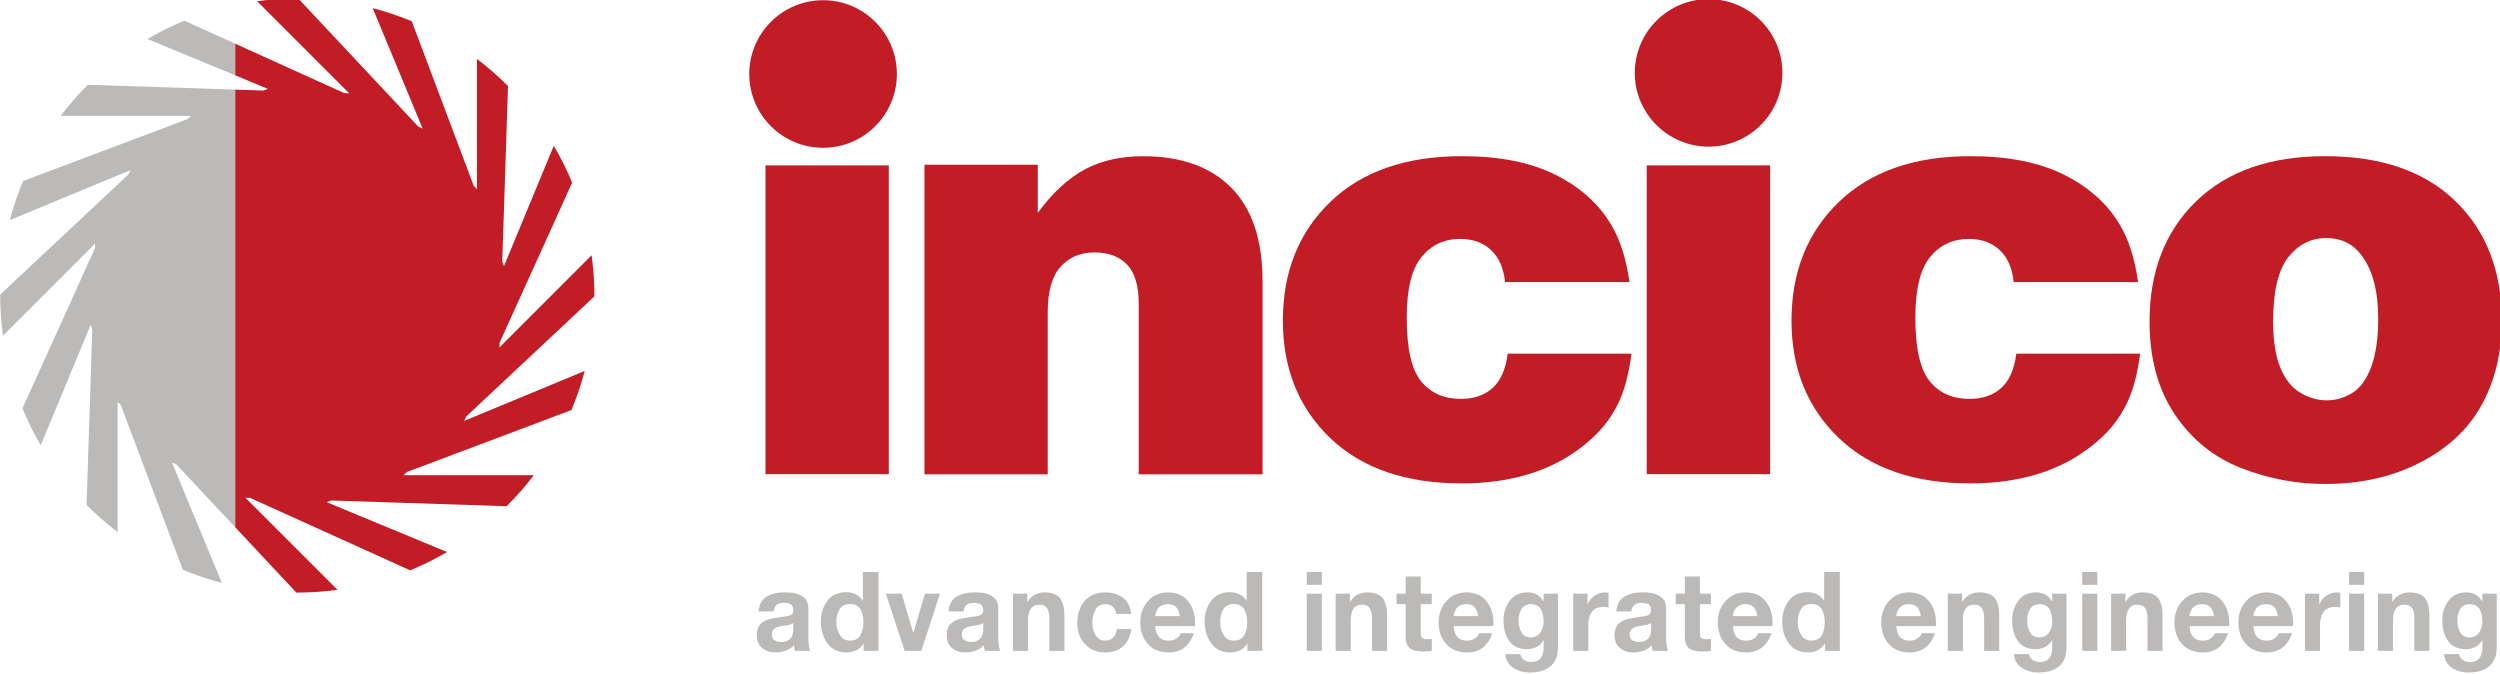 <?xml version="1.0" encoding="UTF-8" standalone="no"?> <svg xmlns:inkscape="http://www.inkscape.org/namespaces/inkscape" xmlns:sodipodi="http://sodipodi.sourceforge.net/DTD/sodipodi-0.dtd" xmlns="http://www.w3.org/2000/svg" xmlns:svg="http://www.w3.org/2000/svg" width="167.217mm" height="45.063mm" viewBox="0 0 167.217 45.063" version="1.1" id="svg5" xml:space="preserve"><defs id="defs2"><clipPath id="clipPath653"><path d="M 0,841.89 H 595.276 V 0 H 0 Z" id="path651"></path></clipPath></defs><g id="g647" transform="matrix(0.353,0,0,-0.353,-21.52,171.012)"><g id="g649" clip-path="url(#clipPath653)"><g id="g655" transform="translate(211.28,366.421)"><path d="m 0,0 c -0.256,-0.198 -0.598,-0.333 -1.022,-0.402 -0.443,-0.066 -0.895,-0.143 -1.352,-0.226 -0.452,-0.074 -0.84,-0.223 -1.16,-0.441 -0.352,-0.239 -0.531,-0.622 -0.531,-1.156 0.013,-0.532 0.198,-0.893 0.551,-1.086 0.333,-0.198 0.732,-0.297 1.195,-0.297 0.565,0 1.008,0.107 1.338,0.319 0.32,0.177 0.546,0.405 0.678,0.686 0.135,0.278 0.226,0.559 0.262,0.838 C -0.014,-1.485 0,-1.264 0,-1.107 Z m -6.597,2.176 c 0.138,1.38 0.686,2.336 1.65,2.867 0.956,0.51 2.036,0.758 3.239,0.746 0.537,0 1.075,-0.03 1.612,-0.082 C 0.438,5.624 0.925,5.473 1.363,5.247 1.821,5.024 2.184,4.71 2.454,4.308 2.718,3.895 2.853,3.366 2.853,2.718 v -5.607 c 0,-0.49 0.036,-0.953 0.1,-1.386 0.052,-0.44 0.14,-0.782 0.267,-1.019 H 0.319 c -0.11,0.333 -0.179,0.681 -0.203,1.044 -0.452,-0.471 -0.989,-0.812 -1.612,-1.024 -0.603,-0.213 -1.231,-0.317 -1.889,-0.317 -1.008,0 -1.837,0.272 -2.493,0.818 -0.683,0.518 -1.03,1.33 -1.044,2.435 0,0.628 0.105,1.134 0.317,1.526 0.19,0.41 0.452,0.721 0.788,0.939 0.347,0.253 0.727,0.438 1.148,0.553 0.414,0.124 0.841,0.212 1.287,0.267 0.457,0.086 0.889,0.157 1.289,0.21 0.399,0.041 0.757,0.096 1.071,0.162 C -0.355,1.449 -0.014,1.793 0,2.36 -0.014,2.98 -0.193,3.382 -0.54,3.572 -0.892,3.727 -1.328,3.804 -1.845,3.804 -2.972,3.817 -3.603,3.278 -3.738,2.187 Z" style="fill:#bbbab8;fill-opacity:1;fill-rule:nonzero;stroke:none" id="path657"></path></g><g id="g659" transform="translate(224.565,366.57)"><path d="M 0,0 C 0,0.914 -0.179,1.713 -0.537,2.396 -0.923,3.077 -1.586,3.424 -2.534,3.44 -3.473,3.424 -4.14,3.077 -4.536,2.396 -4.944,1.724 -5.139,0.92 -5.126,-0.019 c 0,-0.882 0.21,-1.661 0.628,-2.344 0.413,-0.744 1.066,-1.124 1.964,-1.138 0.975,0.014 1.647,0.38 2.019,1.097 C -0.171,-1.721 0,-0.92 0,0 M 0.041,-4.062 H 0 c -0.344,-0.587 -0.801,-1.014 -1.369,-1.279 -0.565,-0.267 -1.195,-0.399 -1.884,-0.399 -1.622,0.028 -2.826,0.628 -3.616,1.801 -0.796,1.132 -1.196,2.468 -1.196,4.011 0,1.52 0.4,2.828 1.196,3.919 0.79,1.099 1.972,1.661 3.547,1.688 0.653,0 1.265,-0.129 1.832,-0.388 0.554,-0.267 1.002,-0.672 1.347,-1.217 h 0.041 V 9.516 H 2.845 V -5.445 H 0.041 Z" style="fill:#bbbab8;fill-opacity:1;fill-rule:nonzero;stroke:none" id="path661"></path></g><g id="g663" transform="translate(235.544,361.126)"><path d="m 0,0 h -3.167 l -3.562,10.838 h 2.994 l 2.193,-7.403 h 0.041 l 2.187,7.403 H 3.52 Z" style="fill:#bbbab8;fill-opacity:1;fill-rule:nonzero;stroke:none" id="path665"></path></g><g id="g667" transform="translate(247.269,366.421)"><path d="m 0,0 c -0.256,-0.198 -0.598,-0.333 -1.022,-0.402 -0.443,-0.066 -0.895,-0.143 -1.352,-0.226 -0.452,-0.074 -0.84,-0.223 -1.16,-0.441 -0.352,-0.239 -0.531,-0.622 -0.531,-1.156 0.013,-0.532 0.198,-0.893 0.551,-1.086 0.333,-0.198 0.732,-0.297 1.195,-0.297 0.565,0 1.008,0.107 1.338,0.319 0.32,0.177 0.546,0.405 0.678,0.686 0.135,0.278 0.226,0.559 0.262,0.838 C -0.014,-1.485 0,-1.264 0,-1.107 Z m -6.597,2.176 c 0.138,1.38 0.686,2.336 1.65,2.867 0.956,0.51 2.036,0.758 3.239,0.746 0.537,0 1.075,-0.03 1.612,-0.082 C 0.438,5.624 0.925,5.473 1.363,5.247 1.821,5.024 2.184,4.71 2.454,4.308 2.718,3.895 2.853,3.366 2.853,2.718 v -5.607 c 0,-0.49 0.036,-0.953 0.1,-1.386 0.052,-0.44 0.14,-0.782 0.267,-1.019 h -2.9 c -0.111,0.333 -0.18,0.681 -0.204,1.044 -0.452,-0.471 -0.989,-0.812 -1.612,-1.024 -0.603,-0.213 -1.231,-0.317 -1.889,-0.317 -1.008,0 -1.837,0.272 -2.493,0.818 -0.683,0.518 -1.03,1.33 -1.044,2.435 0,0.628 0.105,1.134 0.317,1.526 0.19,0.41 0.452,0.721 0.788,0.939 0.347,0.253 0.727,0.438 1.148,0.553 0.414,0.124 0.841,0.212 1.287,0.267 0.457,0.086 0.889,0.157 1.289,0.21 0.399,0.041 0.757,0.096 1.071,0.162 C -0.355,1.449 -0.014,1.793 0,2.36 -0.014,2.98 -0.193,3.382 -0.54,3.572 -0.892,3.727 -1.328,3.804 -1.845,3.804 -2.972,3.817 -3.603,3.278 -3.738,2.187 Z" style="fill:#bbbab8;fill-opacity:1;fill-rule:nonzero;stroke:none" id="path669"></path></g><g id="g671" transform="translate(252.906,371.963)"><path d="m 0,0 h 2.707 v -1.515 h 0.061 c 0.38,0.614 0.857,1.069 1.432,1.361 0.551,0.267 1.132,0.399 1.747,0.399 1.484,-0.014 2.5,-0.416 3.054,-1.204 0.507,-0.793 0.757,-1.875 0.744,-3.241 v -6.638 H 6.888 v 6.101 C 6.916,-2.972 6.31,-2.088 5.068,-2.088 3.567,-2.06 2.826,-3.09 2.856,-5.175 v -5.663 H 0 Z" style="fill:#bbbab8;fill-opacity:1;fill-rule:nonzero;stroke:none" id="path673"></path></g><g id="g675" transform="translate(272.485,368.121)"><path d="m 0,0 c -0.196,1.226 -0.901,1.843 -2.113,1.859 -0.884,-0.027 -1.512,-0.41 -1.886,-1.143 -0.375,-0.744 -0.557,-1.531 -0.54,-2.368 -0.017,-0.81 0.162,-1.562 0.537,-2.256 0.19,-0.334 0.432,-0.606 0.73,-0.816 0.292,-0.225 0.661,-0.338 1.099,-0.338 1.327,0.035 2.09,0.765 2.278,2.195 h 2.751 c -0.479,-2.922 -2.148,-4.396 -5.007,-4.424 -1.592,0.014 -2.851,0.537 -3.782,1.57 -0.964,1.014 -1.451,2.336 -1.465,3.966 0,1.727 0.463,3.127 1.385,4.201 0.909,1.08 2.218,1.628 3.92,1.641 1.275,0 2.382,-0.333 3.319,-0.997 C 2.154,2.41 2.68,1.38 2.798,0 Z" style="fill:#bbbab8;fill-opacity:1;fill-rule:nonzero;stroke:none" id="path677"></path></g><g id="g679" transform="translate(284.516,367.705)"><path d="M 0,0 C -0.105,0.746 -0.336,1.319 -0.697,1.719 -1.049,2.088 -1.573,2.275 -2.267,2.275 -2.713,2.275 -3.082,2.198 -3.38,2.052 -3.699,1.895 -3.95,1.702 -4.123,1.465 -4.47,0.947 -4.646,0.46 -4.646,0 Z m -4.646,-1.881 c 0.101,-1.857 0.95,-2.779 2.553,-2.766 0.589,0 1.096,0.157 1.515,0.474 0.399,0.273 0.644,0.59 0.746,0.945 h 2.515 c -0.846,-2.46 -2.471,-3.674 -4.873,-3.649 -1.649,0.016 -2.933,0.545 -3.856,1.592 -0.955,1.032 -1.44,2.396 -1.454,4.087 0.014,1.661 0.512,3.021 1.493,4.079 C -5.06,3.95 -3.784,4.49 -2.19,4.503 -0.408,4.476 0.903,3.834 1.749,2.573 1.964,2.281 2.154,1.969 2.316,1.636 2.462,1.306 2.581,0.942 2.683,0.548 2.864,-0.226 2.925,-1.033 2.856,-1.881 Z" style="fill:#bbbab8;fill-opacity:1;fill-rule:nonzero;stroke:none" id="path681"></path></g><g id="g683" transform="translate(297.282,366.57)"><path d="M 0,0 C 0,0.914 -0.176,1.713 -0.534,2.396 -0.92,3.077 -1.586,3.424 -2.531,3.44 -3.47,3.424 -4.14,3.077 -4.536,2.396 -4.944,1.724 -5.137,0.92 -5.123,-0.019 c 0,-0.882 0.207,-1.661 0.625,-2.344 0.413,-0.744 1.069,-1.124 1.967,-1.138 0.972,0.014 1.644,0.38 2.016,1.097 C -0.171,-1.721 0,-0.92 0,0 M 0.044,-4.062 H 0 c -0.344,-0.587 -0.799,-1.014 -1.366,-1.279 -0.568,-0.267 -1.195,-0.399 -1.887,-0.399 -1.619,0.028 -2.823,0.628 -3.613,1.801 -0.799,1.132 -1.199,2.468 -1.199,4.011 0,1.52 0.4,2.828 1.199,3.919 0.79,1.099 1.972,1.661 3.544,1.688 0.656,0 1.267,-0.129 1.835,-0.388 0.553,-0.267 1.002,-0.672 1.347,-1.217 h 0.041 V 9.516 H 2.848 V -5.445 H 0.044 Z" style="fill:#bbbab8;fill-opacity:1;fill-rule:nonzero;stroke:none" id="path685"></path></g><path d="m 308.568,371.963 h 2.856 v -10.838 h -2.856 z m 2.856,1.669 h -2.856 v 2.454 h 2.856 z" style="fill:#bbbab8;fill-opacity:1;fill-rule:nonzero;stroke:none" id="path687"></path><g id="g689" transform="translate(314.044,371.963)"><path d="m 0,0 h 2.707 v -1.515 h 0.061 c 0.38,0.614 0.857,1.069 1.432,1.361 0.551,0.267 1.132,0.399 1.747,0.399 1.484,-0.014 2.5,-0.416 3.054,-1.204 0.507,-0.793 0.757,-1.875 0.744,-3.241 v -6.638 H 6.888 v 6.101 C 6.916,-2.972 6.31,-2.088 5.068,-2.088 3.567,-2.06 2.826,-3.09 2.856,-5.175 v -5.663 H 0 Z" style="fill:#bbbab8;fill-opacity:1;fill-rule:nonzero;stroke:none" id="path691"></path></g><g id="g693" transform="translate(330.166,371.963)"><path d="M 0,0 H 2.091 V -1.983 H 0 v -5.382 c -0.017,-0.493 0.066,-0.829 0.245,-1.005 0.168,-0.185 0.49,-0.27 0.961,-0.256 0.295,0 0.59,0.024 0.885,0.079 v -2.31 c -0.51,-0.069 -1.066,-0.102 -1.67,-0.102 -0.424,0 -0.831,0.041 -1.225,0.121 -0.4,0.055 -0.752,0.176 -1.061,0.361 -0.308,0.19 -0.542,0.462 -0.708,0.818 -0.19,0.336 -0.283,0.763 -0.283,1.28 v 6.396 H -4.591 V 0 h 1.735 V 3.244 H 0 Z" style="fill:#bbbab8;fill-opacity:1;fill-rule:nonzero;stroke:none" id="path695"></path></g><g id="g697" transform="translate(341.057,367.705)"><path d="M 0,0 C -0.105,0.746 -0.339,1.319 -0.7,1.719 -1.052,2.088 -1.575,2.275 -2.27,2.275 -2.713,2.275 -3.085,2.198 -3.38,2.052 -3.702,1.895 -3.95,1.702 -4.126,1.465 -4.473,0.947 -4.646,0.46 -4.646,0 Z m -4.646,-1.881 c 0.099,-1.857 0.95,-2.779 2.553,-2.766 0.589,0 1.093,0.157 1.512,0.474 0.399,0.273 0.647,0.59 0.746,0.945 H 2.68 c -0.846,-2.46 -2.468,-3.674 -4.87,-3.649 -1.649,0.016 -2.936,0.545 -3.858,1.592 -0.956,1.032 -1.441,2.396 -1.455,4.087 0.014,1.661 0.513,3.021 1.493,4.079 0.95,1.069 2.223,1.609 3.82,1.622 C -0.408,4.476 0.901,3.834 1.746,2.573 1.964,2.281 2.151,1.969 2.316,1.636 2.46,1.306 2.581,0.942 2.68,0.548 2.864,-0.226 2.925,-1.033 2.856,-1.881 Z" style="fill:#bbbab8;fill-opacity:1;fill-rule:nonzero;stroke:none" id="path699"></path></g><g id="g701" transform="translate(351.012,363.673)"><path d="m 0,0 c 0.818,0.014 1.429,0.328 1.826,0.939 0.408,0.57 0.609,1.253 0.609,2.049 0,0.907 -0.168,1.686 -0.501,2.339 C 1.553,5.966 0.909,6.291 0,6.307 -0.793,6.291 -1.374,5.985 -1.749,5.387 -2.124,4.804 -2.308,4.085 -2.308,3.234 -2.322,2.424 -2.154,1.699 -1.807,1.06 -1.46,0.366 -0.859,0.014 0,0 M 5.148,-1.851 C 5.148,-2.303 5.104,-2.793 5.01,-3.327 4.892,-3.873 4.646,-4.401 4.266,-4.911 3.892,-5.401 3.349,-5.814 2.633,-6.148 1.928,-6.47 0.972,-6.638 -0.234,-6.652 c -1.074,0 -2.074,0.276 -3.005,0.821 -0.424,0.292 -0.785,0.656 -1.08,1.083 -0.281,0.451 -0.446,0.977 -0.501,1.578 h 2.826 c 0.151,-0.548 0.421,-0.934 0.807,-1.157 0.38,-0.226 0.821,-0.339 1.325,-0.339 0.807,0.014 1.399,0.273 1.776,0.777 0.361,0.479 0.537,1.113 0.524,1.906 v 1.432 H 2.396 C 2.088,-1.11 1.655,-1.529 1.091,-1.81 0.515,-2.088 -0.091,-2.228 -0.727,-2.228 c -1.537,0.013 -2.661,0.545 -3.374,1.6 -0.708,1.033 -1.061,2.305 -1.061,3.823 0,1.446 0.389,2.694 1.168,3.74 0.744,1.041 1.843,1.573 3.289,1.601 1.38,0.033 2.413,-0.532 3.101,-1.7 H 2.435 V 8.29 h 2.713 z" style="fill:#bbbab8;fill-opacity:1;fill-rule:nonzero;stroke:none" id="path703"></path></g><g id="g705" transform="translate(359.054,371.963)"><path d="m 0,0 h 2.71 v -2.016 h 0.041 c 0.281,0.716 0.73,1.275 1.345,1.677 0.603,0.377 1.261,0.573 1.974,0.584 0.215,0 0.425,-0.033 0.631,-0.102 V -2.619 C 6.398,-2.551 6.054,-2.517 5.671,-2.517 4.638,-2.529 3.908,-2.864 3.484,-3.514 3.049,-4.167 2.84,-4.988 2.856,-5.98 v -4.858 H 0 Z" style="fill:#bbbab8;fill-opacity:1;fill-rule:nonzero;stroke:none" id="path707"></path></g><g id="g709" transform="translate(373.81,366.421)"><path d="m 0,0 c -0.256,-0.198 -0.598,-0.333 -1.022,-0.402 -0.443,-0.066 -0.895,-0.143 -1.352,-0.226 -0.452,-0.074 -0.84,-0.223 -1.16,-0.441 -0.352,-0.239 -0.531,-0.622 -0.531,-1.156 0.013,-0.532 0.198,-0.893 0.551,-1.086 0.333,-0.198 0.732,-0.297 1.195,-0.297 0.565,0 1.008,0.107 1.338,0.319 0.32,0.177 0.546,0.405 0.678,0.686 0.135,0.278 0.226,0.559 0.262,0.838 C -0.014,-1.485 0,-1.264 0,-1.107 Z m -6.597,2.176 c 0.138,1.38 0.686,2.336 1.65,2.867 0.956,0.51 2.036,0.758 3.239,0.746 0.537,0 1.075,-0.03 1.612,-0.082 C 0.438,5.624 0.925,5.473 1.363,5.247 1.821,5.024 2.184,4.71 2.454,4.308 2.719,3.895 2.853,3.366 2.853,2.718 v -5.607 c 0,-0.49 0.036,-0.953 0.1,-1.386 0.052,-0.44 0.14,-0.782 0.267,-1.019 h -2.9 c -0.111,0.333 -0.18,0.681 -0.204,1.044 -0.452,-0.471 -0.989,-0.812 -1.612,-1.024 -0.603,-0.213 -1.231,-0.317 -1.889,-0.317 -1.008,0 -1.837,0.272 -2.493,0.818 -0.683,0.518 -1.03,1.33 -1.044,2.435 0,0.628 0.105,1.134 0.317,1.526 0.19,0.41 0.452,0.721 0.788,0.939 0.347,0.253 0.727,0.438 1.148,0.553 0.414,0.124 0.841,0.212 1.287,0.267 0.457,0.086 0.889,0.157 1.289,0.21 0.399,0.041 0.757,0.096 1.071,0.162 C -0.355,1.449 -0.014,1.793 0,2.36 -0.014,2.98 -0.193,3.382 -0.54,3.572 -0.892,3.727 -1.328,3.804 -1.845,3.804 -2.972,3.817 -3.603,3.278 -3.738,2.187 Z" style="fill:#bbbab8;fill-opacity:1;fill-rule:nonzero;stroke:none" id="path711"></path></g><g id="g713" transform="translate(383.063,371.963)"><path d="M 0,0 H 2.093 V -1.983 H 0 v -5.382 c -0.014,-0.493 0.066,-0.829 0.245,-1.005 0.171,-0.185 0.493,-0.27 0.961,-0.256 0.298,0 0.59,0.024 0.887,0.079 v -2.31 c -0.512,-0.069 -1.068,-0.102 -1.669,-0.102 -0.427,0 -0.834,0.041 -1.228,0.121 -0.4,0.055 -0.749,0.176 -1.061,0.361 -0.305,0.19 -0.542,0.462 -0.708,0.818 -0.187,0.336 -0.28,0.763 -0.28,1.28 v 6.396 H -4.591 V 0 h 1.738 V 3.244 H 0 Z" style="fill:#bbbab8;fill-opacity:1;fill-rule:nonzero;stroke:none" id="path715"></path></g><g id="g717" transform="translate(393.953,367.705)"><path d="M 0,0 C -0.105,0.746 -0.339,1.319 -0.7,1.719 -1.052,2.088 -1.575,2.275 -2.27,2.275 -2.713,2.275 -3.085,2.198 -3.38,2.052 -3.702,1.895 -3.95,1.702 -4.126,1.465 -4.473,0.947 -4.646,0.46 -4.646,0 Z m -4.646,-1.881 c 0.099,-1.857 0.95,-2.779 2.553,-2.766 0.589,0 1.093,0.157 1.512,0.474 0.399,0.273 0.647,0.59 0.746,0.945 H 2.68 c -0.846,-2.46 -2.468,-3.674 -4.87,-3.649 -1.649,0.016 -2.936,0.545 -3.858,1.592 -0.956,1.032 -1.441,2.396 -1.455,4.087 0.014,1.661 0.513,3.021 1.493,4.079 0.95,1.069 2.223,1.609 3.82,1.622 C -0.408,4.476 0.901,3.834 1.746,2.573 1.964,2.281 2.151,1.969 2.316,1.636 2.46,1.306 2.581,0.942 2.68,0.548 2.864,-0.226 2.925,-1.033 2.856,-1.881 Z" style="fill:#bbbab8;fill-opacity:1;fill-rule:nonzero;stroke:none" id="path719"></path></g><g id="g721" transform="translate(406.719,366.57)"><path d="M 0,0 C 0,0.914 -0.179,1.713 -0.537,2.396 -0.923,3.077 -1.586,3.424 -2.534,3.44 -3.473,3.424 -4.14,3.077 -4.536,2.396 -4.944,1.724 -5.139,0.92 -5.126,-0.019 c 0,-0.882 0.21,-1.661 0.628,-2.344 0.413,-0.744 1.066,-1.124 1.964,-1.138 0.975,0.014 1.647,0.38 2.019,1.097 C -0.171,-1.721 0,-0.92 0,0 M 0.041,-4.062 H 0 c -0.344,-0.587 -0.801,-1.014 -1.369,-1.279 -0.565,-0.267 -1.195,-0.399 -1.884,-0.399 -1.622,0.028 -2.826,0.628 -3.616,1.801 -0.796,1.132 -1.196,2.468 -1.196,4.011 0,1.52 0.4,2.828 1.196,3.919 0.79,1.099 1.972,1.661 3.547,1.688 0.653,0 1.265,-0.129 1.832,-0.388 0.554,-0.267 1.003,-0.672 1.347,-1.217 h 0.041 V 9.516 H 2.845 V -5.445 H 0.041 Z" style="fill:#bbbab8;fill-opacity:1;fill-rule:nonzero;stroke:none" id="path723"></path></g><g id="g725" transform="translate(424.918,367.705)"><path d="M 0,0 C -0.105,0.746 -0.339,1.319 -0.7,1.719 -1.052,2.088 -1.575,2.275 -2.27,2.275 -2.713,2.275 -3.085,2.198 -3.38,2.052 -3.702,1.895 -3.95,1.702 -4.126,1.465 -4.473,0.947 -4.646,0.46 -4.646,0 Z m -4.646,-1.881 c 0.099,-1.857 0.95,-2.779 2.553,-2.766 0.589,0 1.093,0.157 1.512,0.474 0.399,0.273 0.647,0.59 0.746,0.945 H 2.68 c -0.846,-2.46 -2.468,-3.674 -4.87,-3.649 -1.649,0.016 -2.936,0.545 -3.858,1.592 -0.956,1.032 -1.441,2.396 -1.455,4.087 0.014,1.661 0.513,3.021 1.493,4.079 0.95,1.069 2.223,1.609 3.82,1.622 C -0.408,4.476 0.901,3.834 1.746,2.573 1.964,2.281 2.151,1.969 2.316,1.636 2.46,1.306 2.581,0.942 2.68,0.548 2.864,-0.226 2.925,-1.033 2.856,-1.881 Z" style="fill:#bbbab8;fill-opacity:1;fill-rule:nonzero;stroke:none" id="path727"></path></g><g id="g729" transform="translate(430.034,371.963)"><path d="m 0,0 h 2.707 v -1.515 h 0.061 c 0.38,0.614 0.857,1.069 1.432,1.361 0.551,0.267 1.132,0.399 1.747,0.399 1.484,-0.014 2.5,-0.416 3.054,-1.204 0.507,-0.793 0.757,-1.875 0.744,-3.241 v -6.638 H 6.888 v 6.101 C 6.916,-2.972 6.31,-2.088 5.068,-2.088 3.567,-2.06 2.826,-3.09 2.856,-5.175 v -5.663 H 0 Z" style="fill:#bbbab8;fill-opacity:1;fill-rule:nonzero;stroke:none" id="path731"></path></g><g id="g733" transform="translate(447.38,363.673)"><path d="m 0,0 c 0.818,0.014 1.429,0.328 1.826,0.939 0.408,0.57 0.609,1.253 0.609,2.049 0,0.907 -0.168,1.686 -0.501,2.339 C 1.553,5.966 0.909,6.291 0,6.307 -0.793,6.291 -1.374,5.985 -1.749,5.387 -2.124,4.804 -2.308,4.085 -2.308,3.234 -2.322,2.424 -2.154,1.699 -1.807,1.06 -1.46,0.366 -0.859,0.014 0,0 M 5.148,-1.851 C 5.148,-2.303 5.104,-2.793 5.01,-3.327 4.892,-3.873 4.646,-4.401 4.266,-4.911 3.892,-5.401 3.349,-5.814 2.633,-6.148 1.928,-6.47 0.972,-6.638 -0.234,-6.652 c -1.074,0 -2.074,0.276 -3.005,0.821 -0.424,0.292 -0.785,0.656 -1.08,1.083 -0.281,0.451 -0.446,0.977 -0.501,1.578 h 2.826 c 0.151,-0.548 0.421,-0.934 0.807,-1.157 0.38,-0.226 0.821,-0.339 1.325,-0.339 0.807,0.014 1.399,0.273 1.776,0.777 0.361,0.479 0.537,1.113 0.524,1.906 v 1.432 H 2.396 C 2.088,-1.11 1.655,-1.529 1.091,-1.81 0.515,-2.088 -0.091,-2.228 -0.727,-2.228 c -1.537,0.013 -2.661,0.545 -3.374,1.6 -0.708,1.033 -1.06,2.305 -1.06,3.823 0,1.446 0.388,2.694 1.167,3.74 0.744,1.041 1.843,1.573 3.289,1.601 1.38,0.033 2.413,-0.532 3.101,-1.7 H 2.435 V 8.29 h 2.713 z" style="fill:#bbbab8;fill-opacity:1;fill-rule:nonzero;stroke:none" id="path735"></path></g><path d="m 455.504,371.963 h 2.856 v -10.838 h -2.856 z m 2.856,1.669 h -2.856 v 2.454 h 2.856 z" style="fill:#bbbab8;fill-opacity:1;fill-rule:nonzero;stroke:none" id="path737"></path><g id="g739" transform="translate(460.979,371.963)"><path d="m 0,0 h 2.705 v -1.515 h 0.06 c 0.38,0.614 0.857,1.069 1.433,1.361 0.55,0.267 1.134,0.399 1.746,0.399 1.484,-0.014 2.503,-0.416 3.054,-1.204 0.51,-0.793 0.758,-1.875 0.744,-3.241 v -6.638 H 6.889 v 6.101 C 6.916,-2.972 6.307,-2.088 5.068,-2.088 3.564,-2.06 2.826,-3.09 2.853,-5.175 v -5.663 H 0 Z" style="fill:#bbbab8;fill-opacity:1;fill-rule:nonzero;stroke:none" id="path741"></path></g><g id="g743" transform="translate(480.479,367.705)"><path d="M 0,0 C -0.105,0.746 -0.339,1.319 -0.7,1.719 -1.052,2.088 -1.575,2.275 -2.27,2.275 -2.713,2.275 -3.085,2.198 -3.38,2.052 -3.702,1.895 -3.95,1.702 -4.126,1.465 -4.473,0.947 -4.646,0.46 -4.646,0 Z m -4.646,-1.881 c 0.099,-1.857 0.95,-2.779 2.553,-2.766 0.589,0 1.093,0.157 1.512,0.474 0.399,0.273 0.647,0.59 0.746,0.945 H 2.68 c -0.846,-2.46 -2.468,-3.674 -4.87,-3.649 -1.649,0.016 -2.936,0.545 -3.858,1.592 -0.956,1.032 -1.441,2.396 -1.455,4.087 0.014,1.661 0.513,3.021 1.493,4.079 0.95,1.069 2.223,1.609 3.82,1.622 C -0.408,4.476 0.901,3.834 1.746,2.573 1.964,2.281 2.151,1.969 2.316,1.636 2.46,1.306 2.581,0.942 2.68,0.548 2.864,-0.226 2.925,-1.033 2.856,-1.881 Z" style="fill:#bbbab8;fill-opacity:1;fill-rule:nonzero;stroke:none" id="path745"></path></g><g id="g747" transform="translate(492.589,367.705)"><path d="M 0,0 C -0.105,0.746 -0.336,1.319 -0.697,1.719 -1.049,2.088 -1.573,2.275 -2.267,2.275 -2.713,2.275 -3.082,2.198 -3.38,2.052 -3.699,1.895 -3.95,1.702 -4.123,1.465 -4.47,0.947 -4.646,0.46 -4.646,0 Z m -4.646,-1.881 c 0.101,-1.857 0.95,-2.779 2.553,-2.766 0.589,0 1.096,0.157 1.515,0.474 0.399,0.273 0.644,0.59 0.746,0.945 h 2.515 c -0.846,-2.46 -2.471,-3.674 -4.873,-3.649 -1.649,0.016 -2.933,0.545 -3.856,1.592 -0.955,1.032 -1.44,2.396 -1.454,4.087 0.014,1.661 0.512,3.021 1.493,4.079 C -5.06,3.95 -3.784,4.49 -2.19,4.503 -0.408,4.476 0.903,3.834 1.749,2.573 1.964,2.281 2.154,1.969 2.316,1.636 2.462,1.306 2.581,0.942 2.683,0.548 2.864,-0.226 2.925,-1.033 2.856,-1.881 Z" style="fill:#bbbab8;fill-opacity:1;fill-rule:nonzero;stroke:none" id="path749"></path></g><g id="g751" transform="translate(497.707,371.963)"><path d="m 0,0 h 2.71 v -2.016 h 0.042 c 0.28,0.716 0.729,1.275 1.344,1.677 0.603,0.377 1.261,0.573 1.974,0.584 0.215,0 0.425,-0.033 0.631,-0.102 V -2.619 C 6.398,-2.551 6.054,-2.517 5.671,-2.517 4.638,-2.529 3.908,-2.864 3.484,-3.514 3.049,-4.167 2.84,-4.988 2.856,-5.98 v -4.858 H 0 Z" style="fill:#bbbab8;fill-opacity:1;fill-rule:nonzero;stroke:none" id="path753"></path></g><path d="m 506.07,371.963 h 2.856 v -10.838 h -2.856 z m 2.856,1.669 h -2.856 v 2.454 h 2.856 z" style="fill:#bbbab8;fill-opacity:1;fill-rule:nonzero;stroke:none" id="path755"></path><g id="g757" transform="translate(511.546,371.963)"><path d="m 0,0 h 2.705 v -1.515 h 0.06 c 0.38,0.614 0.857,1.069 1.433,1.361 0.55,0.267 1.134,0.399 1.746,0.399 1.484,-0.014 2.503,-0.416 3.054,-1.204 0.51,-0.793 0.758,-1.875 0.744,-3.241 v -6.638 H 6.888 v 6.101 C 6.916,-2.972 6.307,-2.088 5.068,-2.088 3.564,-2.06 2.826,-3.09 2.853,-5.175 v -5.663 H 0 Z" style="fill:#bbbab8;fill-opacity:1;fill-rule:nonzero;stroke:none" id="path759"></path></g><g id="g761" transform="translate(528.889,363.673)"><path d="m 0,0 c 0.818,0.014 1.429,0.328 1.826,0.939 0.408,0.57 0.609,1.253 0.609,2.049 0,0.907 -0.168,1.686 -0.502,2.339 C 1.553,5.966 0.909,6.291 0,6.307 -0.793,6.291 -1.374,5.985 -1.749,5.387 -2.124,4.804 -2.308,4.085 -2.308,3.234 -2.322,2.424 -2.154,1.699 -1.807,1.06 -1.46,0.366 -0.859,0.014 0,0 M 5.148,-1.851 C 5.148,-2.303 5.104,-2.793 5.01,-3.327 4.892,-3.873 4.646,-4.401 4.266,-4.911 3.892,-5.401 3.349,-5.814 2.633,-6.148 1.928,-6.47 0.972,-6.638 -0.234,-6.652 c -1.074,0 -2.074,0.276 -3.005,0.821 -0.424,0.292 -0.785,0.656 -1.08,1.083 -0.281,0.451 -0.446,0.977 -0.501,1.578 h 2.826 c 0.151,-0.548 0.421,-0.934 0.807,-1.157 0.38,-0.226 0.821,-0.339 1.325,-0.339 0.807,0.014 1.399,0.273 1.776,0.777 0.361,0.479 0.537,1.113 0.524,1.906 v 1.432 H 2.396 C 2.088,-1.11 1.655,-1.529 1.091,-1.81 0.515,-2.088 -0.091,-2.228 -0.727,-2.228 c -1.537,0.013 -2.661,0.545 -3.374,1.6 -0.708,1.033 -1.06,2.305 -1.06,3.823 0,1.446 0.388,2.694 1.167,3.74 0.744,1.041 1.843,1.573 3.289,1.601 1.38,0.033 2.413,-0.532 3.101,-1.7 H 2.435 V 8.29 h 2.713 z" style="fill:#bbbab8;fill-opacity:1;fill-rule:nonzero;stroke:none" id="path763"></path></g><g id="g765" transform="translate(230.907,470.434)"><path d="m 0,0 c 0,-7.726 -6.266,-13.984 -13.984,-13.984 -7.723,0 -13.989,6.258 -13.989,13.984 0,7.715 6.266,13.981 13.989,13.981 C -6.266,13.981 0,7.715 0,0" style="fill:#c21d27;fill-opacity:1;fill-rule:nonzero;stroke:none" id="path767"></path></g><g id="g769" transform="translate(398.696,470.65)"><path d="m 0,0 c 0,-7.726 -6.258,-13.984 -13.984,-13.984 -7.714,0 -13.989,6.258 -13.989,13.984 0,7.715 6.275,13.973 13.989,13.973 C -6.258,13.973 0,7.715 0,0" style="fill:#c21d27;fill-opacity:1;fill-rule:nonzero;stroke:none" id="path771"></path></g><path d="m 206.009,453.11 h 23.365 v -58.504 h -23.365 z" style="fill:#c21d27;fill-opacity:1;fill-rule:nonzero;stroke:none" id="path773"></path><g id="g775" transform="translate(236.131,394.574)"><path d="m 0,0 v 58.669 h 21.472 v -9.114 c 2.81,3.812 5.793,6.558 8.916,8.233 3.134,1.666 6.817,2.49 11.042,2.49 7.194,0 12.769,-1.984 16.71,-5.974 3.95,-3.983 5.925,-9.908 5.925,-17.766 V 0 h -23.47 v 32.313 c 0,3.41 -0.732,5.883 -2.189,7.418 -1.468,1.539 -3.534,2.316 -6.2,2.316 -2.641,0 -4.776,-0.901 -6.401,-2.699 -1.642,-1.801 -2.449,-4.685 -2.449,-8.643 L 23.356,0 Z" style="fill:#c21d27;fill-opacity:1;fill-rule:nonzero;stroke:none" id="path777"></path></g><g id="g779" transform="translate(370.107,417.439)"><path d="m 0,0 c -0.482,-3.6 -1.226,-6.517 -2.217,-8.767 -1,-2.239 -2.317,-4.217 -3.9,-5.916 -1.598,-1.708 -3.515,-3.275 -5.757,-4.699 -2.242,-1.432 -4.809,-2.583 -7.698,-3.473 -3.817,-1.151 -8.009,-1.727 -12.568,-1.727 -10.648,0 -18.955,2.859 -24.954,8.593 -5.976,5.724 -8.968,13.147 -8.968,22.263 0,9.233 3,16.733 9.01,22.506 6.007,5.759 14.297,8.642 24.912,8.642 7.15,0 13.083,-1.184 17.79,-3.558 4.71,-2.366 8.233,-5.558 10.568,-9.566 1.631,-2.751 2.766,-6.324 3.399,-10.733 h -23.582 c -0.259,2.633 -1.149,4.649 -2.65,6.059 -1.498,1.416 -3.448,2.116 -5.858,2.116 -3.008,0 -5.44,-1.132 -7.315,-3.424 -1.873,-2.275 -2.807,-6.109 -2.807,-11.483 0,-5.817 0.906,-9.841 2.716,-12.061 1.823,-2.231 4.332,-3.338 7.516,-3.338 2.515,0 4.534,0.691 6.057,2.082 1.526,1.391 2.468,3.551 2.842,6.484 z" style="fill:#c21d27;fill-opacity:1;fill-rule:nonzero;stroke:none" id="path781"></path></g><path d="m 372.991,453.118 h 23.373 v -58.507 h -23.373 z" style="fill:#c21d27;fill-opacity:1;fill-rule:nonzero;stroke:none" id="path783"></path><g id="g785" transform="translate(466.481,417.439)"><path d="m 0,0 c -0.482,-3.6 -1.217,-6.517 -2.225,-8.767 -0.992,-2.239 -2.3,-4.217 -3.881,-5.916 -1.601,-1.708 -3.526,-3.275 -5.768,-4.699 -2.25,-1.432 -4.809,-2.583 -7.698,-3.473 -3.817,-1.151 -8.009,-1.727 -12.576,-1.727 -10.64,0 -18.947,2.859 -24.937,8.593 -5.985,5.724 -8.977,13.147 -8.977,22.272 0,9.232 3.008,16.724 9.01,22.497 5.999,5.759 14.297,8.642 24.904,8.642 7.167,0 13.091,-1.184 17.809,-3.558 4.707,-2.366 8.233,-5.558 10.566,-9.566 1.622,-2.751 2.757,-6.324 3.382,-10.733 h -23.582 c -0.251,2.633 -1.132,4.649 -2.633,6.059 -1.507,1.416 -3.457,2.116 -5.867,2.116 -2.999,0 -5.44,-1.132 -7.324,-3.424 -1.864,-2.275 -2.798,-6.109 -2.798,-11.483 0,-5.817 0.909,-9.841 2.724,-12.061 1.815,-2.231 4.324,-3.338 7.516,-3.338 2.507,0 4.534,0.691 6.049,2.082 1.526,1.391 2.476,3.551 2.842,6.484 z" style="fill:#c21d27;fill-opacity:1;fill-rule:nonzero;stroke:none" id="path787"></path></g><g id="g789" transform="translate(477.08,446.303)"><path d="m 0,0 c -5.883,-5.715 -8.816,-13.306 -8.816,-22.806 0,-6.932 1.583,-12.774 4.759,-17.514 3.165,-4.751 7.348,-8.142 12.507,-10.183 5.173,-2.032 10.516,-3.052 16.047,-3.052 6.709,0 12.708,1.361 17.991,4.085 5.282,2.724 9.166,6.382 11.672,10.982 2.509,4.591 3.76,9.874 3.76,15.848 0,9.45 -2.933,17.016 -8.792,22.69 C 43.27,5.723 35.048,8.558 24.439,8.558 14.017,8.558 5.875,5.699 0,0 m 19.74,-36.263 c -1.617,0.959 -2.875,2.551 -3.784,4.748 -0.898,2.209 -1.358,5.126 -1.358,8.767 0,5.666 0.958,9.715 2.859,12.149 1.917,2.432 4.316,3.642 7.199,3.642 2.791,0 4.975,-1.033 6.575,-3.118 2.181,-2.774 3.275,-6.831 3.275,-12.174 0,-3.674 -0.444,-6.699 -1.3,-9.065 -0.884,-2.374 -2.066,-4.032 -3.592,-4.974 -1.526,-0.95 -3.134,-1.418 -4.834,-1.418 -1.757,0 -3.423,0.476 -5.04,1.443" style="fill:#c21d27;fill-opacity:1;fill-rule:nonzero;stroke:none" id="path791"></path></g><g id="g793" transform="translate(105.677,476.104)"><path d="M 0,0 -9.783,4.429 C -12.204,3.437 -14.532,2.275 -16.774,0.964 L 0,-5.985 Z" style="fill:#bbbab8;fill-opacity:1;fill-rule:nonzero;stroke:none" id="path795"></path></g><g id="g797" transform="translate(94.379,396.455)"><path d="m 0,0 11.298,-12.064 v 83.078 l -28.063,0.917 c -1.848,-1.837 -3.567,-3.806 -5.151,-5.886 H 2.779 L 2.121,65.431 -29.041,53.703 c -1,-2.399 -1.84,-4.858 -2.507,-7.409 L -8.717,55.755 -9.1,54.926 -33.379,32.181 V 32.01 c 0,-2.592 0.19,-5.134 0.523,-7.623 l 17.46,17.459 -0.028,-0.898 -13.736,-30.333 c 0.992,-2.421 2.154,-4.757 3.462,-6.996 l 9.453,22.814 0.317,-0.84 -1.085,-33.266 c 1.837,-1.857 3.806,-3.567 5.883,-5.151 v 24.698 l 0.617,-0.65 11.736,-31.173 c 2.388,-1 4.858,-1.84 7.401,-2.507 L -0.829,0.366 Z" style="fill:#bbbab8;fill-opacity:1;fill-rule:nonzero;stroke:none" id="path799"></path></g><g id="g801" transform="translate(173.582,428.285)"><path d="m 0,0 c 0,0.061 0.008,0.121 0.008,0.179 0,2.584 -0.187,5.126 -0.531,7.624 l -17.457,-17.468 0.025,0.89 13.746,30.341 c -1.002,2.421 -2.164,4.754 -3.473,6.996 l -9.444,-22.814 -0.325,0.857 1.088,33.258 c -1.84,1.848 -3.807,3.567 -5.886,5.139 V 20.307 l -0.609,0.659 -11.736,31.173 c -2.385,0.991 -4.858,1.826 -7.406,2.495 l 9.469,-22.838 -0.821,0.377 -22.764,24.293 c -0.06,0 -0.11,0.008 -0.171,0.008 -2.591,0 -5.131,-0.196 -7.621,-0.529 l 17.46,-17.459 -0.918,0.033 -20.654,9.353 v -5.99 l 6.156,-2.551 -0.846,-0.317 -5.31,0.174 v -82.959 l 11.563,-12.345 h 0.17 c 2.584,0 5.123,0.19 7.621,0.523 l -17.459,17.46 0.89,-0.036 30.333,-13.73 c 2.421,0.994 4.756,2.157 6.998,3.465 l -22.813,9.453 0.845,0.316 33.261,-1.085 c 1.845,1.837 3.567,3.807 5.148,5.883 h -24.695 l 0.658,0.609 31.162,11.736 c 1.003,2.385 1.84,4.859 2.506,7.398 l -22.822,-9.45 0.378,0.829 z" style="fill:#c21d27;fill-opacity:1;fill-rule:nonzero;stroke:none" id="path803"></path></g></g></g></svg> 